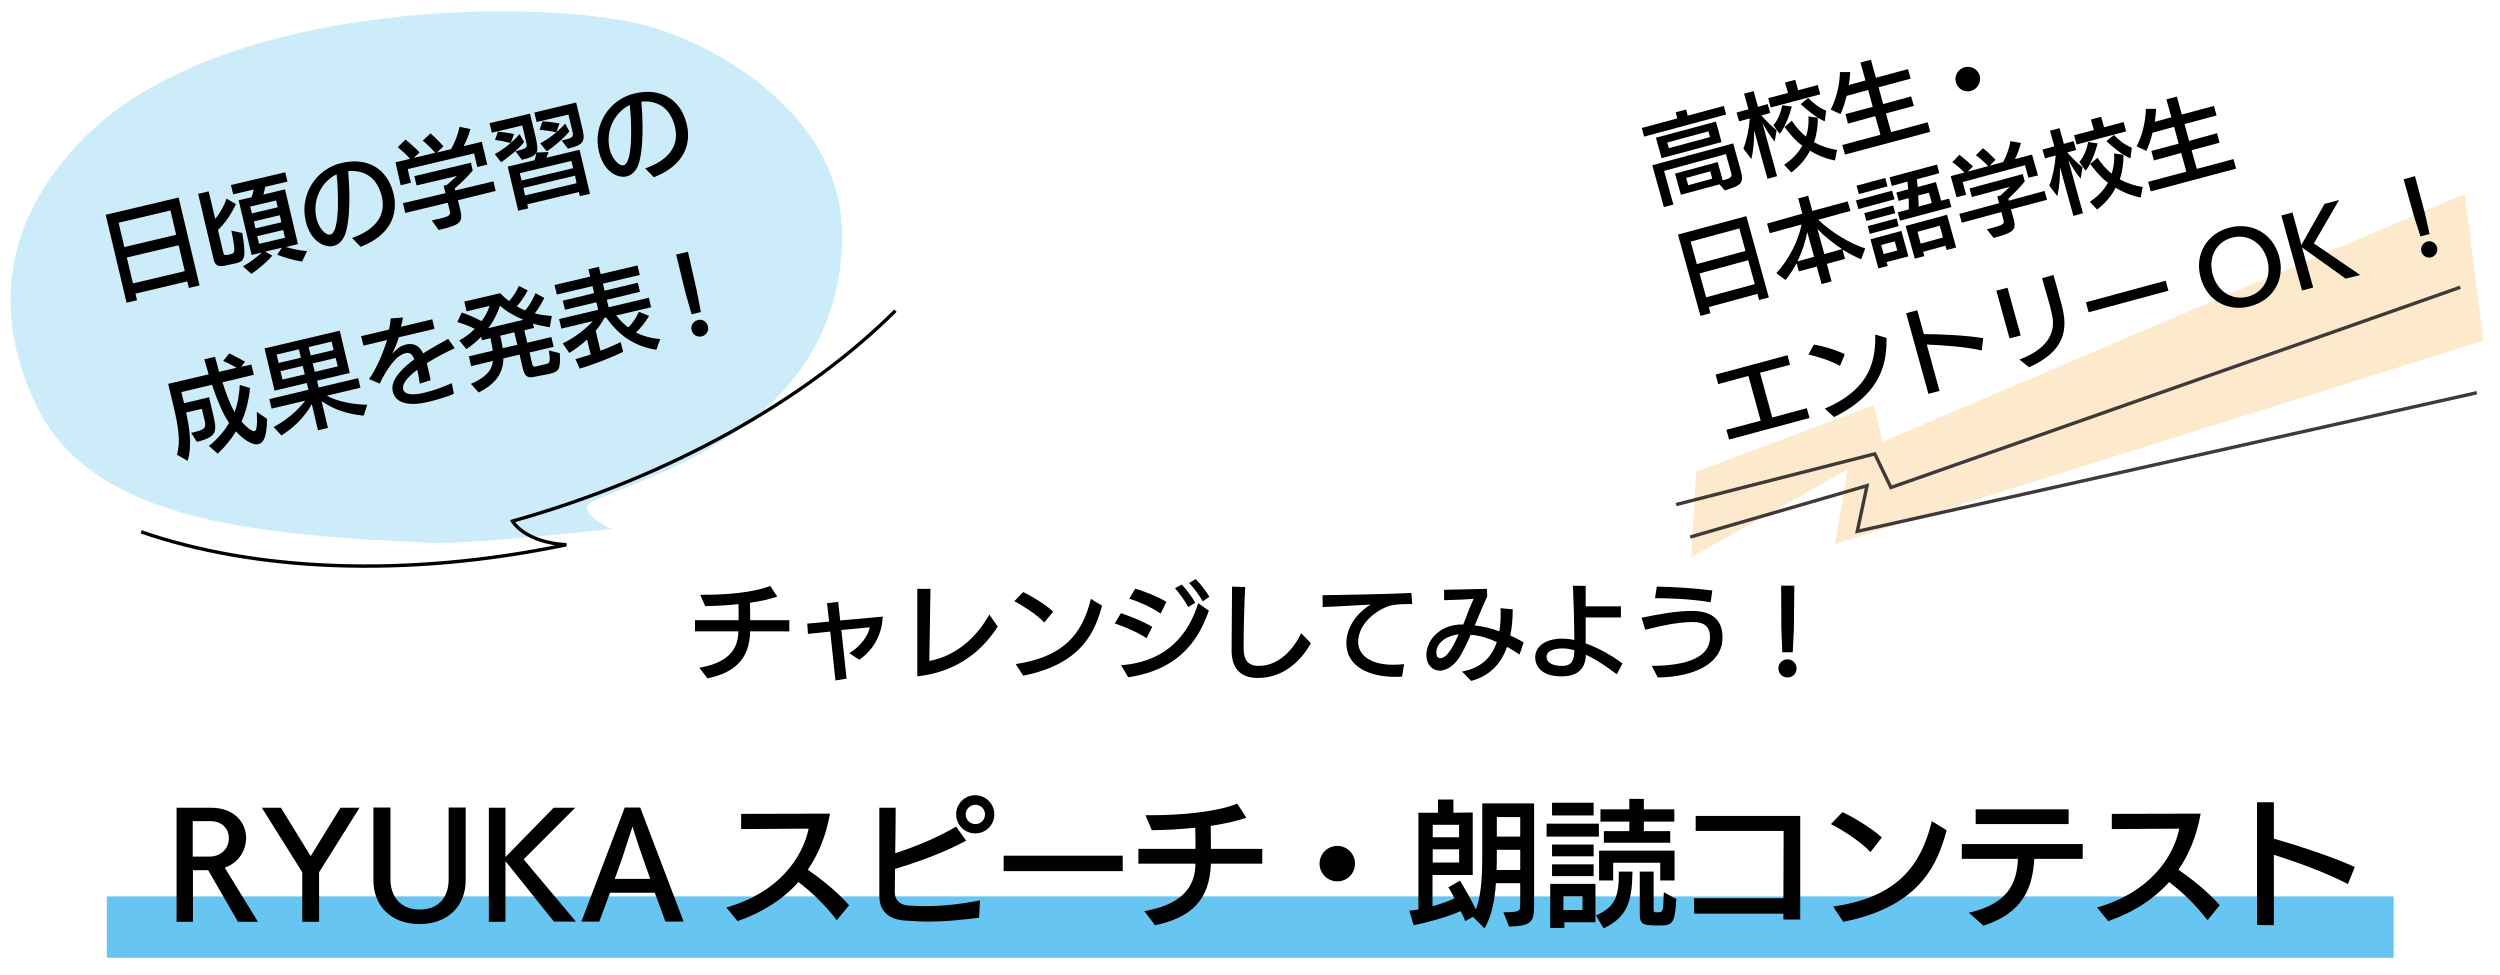 <?xml version="1.0" encoding="utf-8"?>
<!-- Generator: Adobe Illustrator 26.2.1, SVG Export Plug-In . SVG Version: 6.00 Build 0)  -->
<svg version="1.1" xmlns="http://www.w3.org/2000/svg" xmlns:xlink="http://www.w3.org/1999/xlink" x="0px" y="0px"
	 viewBox="0 0 1100 429" style="enable-background:new 0 0 1100 429;" xml:space="preserve">
<style type="text/css">
	.st0{opacity:0.2;fill:#F59600;}
	.st1{opacity:0.2;fill:#00A0E8;}
	.st2{opacity:0.2;fill:#FFDE00;}
	.st3{fill:none;stroke:#000000;stroke-width:1.5;}
	.st4{opacity:0.2;fill:#FFDE00;enable-background:new    ;}
	.st5{fill:none;stroke:#3E3A39;stroke-width:1.5;}
	.st6{opacity:0.6;fill:#00A0E8;}
	.st7{fill:#00A0E8;}
	.st8{fill:#3E3A39;}
</style>
<g id="レイヤー_3">
	<polygon class="st0" points="746.3,207.6 744.1,245.2 813,206.6 807.3,239.4 1092.7,149.9 1084.5,85.3 828.4,194.3 824.4,178.3 	
		"/>
</g>
<g id="レイヤー_2">
	<path class="st1" d="M34.4,63.3c-16.2,17.4-46.6,57.4-18.1,115.7c25,51.3,100,56.4,172.1,59.8c20,0.9,80.7-6.1,80.7-6.1
		s-18.2-8-7.1-12.7c1.2-0.5,2.8-1.2,4.6-1.9c27-11.6,103.9-34.5,103.9-114.9c0-47.6-45.3-78.6-81.4-90.6
		C247.8-1.1,95.8-2.7,34.4,63.3z"/>
	<path class="st3" d="M62.1,234c49.7,17.2,116.1,20.5,187.1,5.7c-18.6-1.1-23.7-10.4-23.7-10.4c70.1-19.7,129.4-53.7,168.5-92.6"/>
	<polyline class="st5" points="1089.8,172.8 817.2,233.8 821.5,213.7 743.7,236.3 	"/>
	<polyline class="st5" points="1082.5,126.4 832,214.5 824.9,199.7 737.5,222 	"/>
</g>
<g id="レイヤー_1">
	<g>
		<path d="M83.1,126.7l-0.7-2.9l-22.8,5.4l0.7,2.9l-4.6,1.1l-9.2-38.7l32.1-7.6l9.2,38.7L83.1,126.7z M75,92.6L52.2,98l2.5,10.7
			l22.8-5.4L75,92.6z M78.6,107.9l-22.8,5.4l2.7,11.4l22.8-5.4L78.6,107.9z"/>
		<path d="M99.4,116.8c-2.7,0.6-4.6,0.6-5.4-2.6l-6.8-28.9l4.6-1.1l2.9,12.1c2.2-2.6,3.9-5.8,5-8.9l4.1,2.4c-2,4.4-4.6,8.2-7.9,11.4
			l2.4,10.1c0.2,1,0.8,1,1.6,0.9l1.7-0.4c1.7-0.4,2.2-0.7,0.2-10.3l4.8,1c1.7,10.3,1.3,12.4-2.6,13.3L99.4,116.8z M132.9,115.1
			c-3.9-0.6-7.7-1.8-10.9-3l2-3.1l-7.3,1.7l3.1,1.8c-2.3,2.7-6.4,6.2-9.2,8l-3.7-3.3c2.8-1.5,6-4,8.3-6.1l-4.5,1.1l-5.7-24.1
			l5.7-1.3c0.4-1.1,0.7-2.3,0.9-3.4l-9,2.1l-1-4.1l23.9-5.6l1,4.1l-9.8,2.3c-0.2,1.2-0.5,2.3-0.8,3.4l9.5-2.3l5.7,24.1l-5.3,1.3
			c2.9,0.8,6.4,1.6,9.3,1.8L132.9,115.1z M121.5,88.2l-11.4,2.7l0.7,3l11.4-2.7L121.5,88.2z M123.1,94.7l-11.4,2.7l0.7,3.1l11.4-2.7
			L123.1,94.7z M124.6,101.2l-11.4,2.7l0.8,3.4l11.4-2.7L124.6,101.2z"/>
		<path d="M154.9,104.7c9.5-3.3,15.2-9.3,13.1-18.2c-1.8-7.6-6.9-11.9-14.8-11.2c1.2,14.4,0.2,23.9-1.4,28c-1.1,2.7-2.8,4.3-5,4.9
			c-4,1-10.2-2-12.3-11c-2.7-11.5,4.5-22.9,15.8-25.5c11.2-2.6,20.2,2.3,22.9,13.7c1.7,7.3,0.1,17.5-14.5,23.2L154.9,104.7z
			 M145.4,103.2c4.4-1,3.4-21,2.7-26.5c-6.3,3-10.9,10.9-8.8,19.6C140.1,99.8,143.1,103.8,145.4,103.2L145.4,103.2z"/>
		<path d="M210,73.5l-1.4-6l-29.2,6.9l1.4,6l-4.5,1.1L174,71.4l6.4-1.5c-1.4-1.7-3.6-3.7-5.4-5.1l3.4-3.4c2.1,1.6,4.8,4.2,6.2,5.7
			l-2.6,2.4l9.5-2.3c-1.4-1.6-3.6-3.8-5.5-5.3l3.4-3.2c2.2,1.8,4.5,4.3,5.7,5.7l-2.8,2.7l6.2-1.5c1.7-3.1,3-6.3,3.7-9.8l4.8,1
			c-0.7,2.7-1.9,5.3-3,7.5l8-1.9l2.4,10L210,73.5z M201.5,88.1l0.9,3.7c1.4,5.9,0.8,7-9.4,9.4l-3-4.2l3.5-0.8
			c4.8-1.2,4.8-1.6,4.3-3.8l-0.8-3.2l-18.7,4.5l-1-4.3l18.7-4.4l-0.8-3.3l1.5-0.4c1.5-1.3,3.2-2.8,4.4-3.9l-17.8,4.2l-1-4.1
			l24.9-5.9l0.8,3.4c-2.2,2.7-5.1,5.5-7.9,7.9l0.2,0.9l16.8-4l1,4.2L201.5,88.1z"/>
		<path d="M255.1,86.3l-0.4-1.8l-22.7,5.4l0.4,1.8l-4.4,1l-4.6-19.4l11.8-2.8c0.4-1.2,0.7-2.4,0.8-3.3c-0.8,1.4-2.7,2.3-6.4,3.1
			l-2.8-3.8l0.6-0.1c4.6-1.1,4.7-1.7,4.2-3.5l-1.8-7.7l-13.4,3.2l-1-4.2l17.8-4.2l2.5,10.4c0.7,3.1,1,5.2,0.4,6.7l5.3-0.2
			c-0.3,0.8-0.7,1.7-1,2.5l14.6-3.5l4.6,19.4L255.1,86.3z M230.6,62.5c-2,2.7-7.3,7-10.1,8.9l-2.8-3.6c3.9-2.1,8-5.4,10.9-8.8
			L230.6,62.5z M224.7,62.9c-2.1-0.5-4.9-1.1-6.9-1.3l1.3-3.7c2,0.2,5.1,0.6,7.1,1.1L224.7,62.9z M251.4,70.8l-22.7,5.4l0.8,3.2
			l22.7-5.4L251.4,70.8z M253,77.3l-22.7,5.4L231,86l22.7-5.4L253,77.3z M247.1,61.8l1-0.2c4.3-1,4.2-1.6,3.8-3.7l-1.8-7.5l-14,3.3
			l-1-4.2l18.4-4.4l2.5,10.4c1.5,6.2,1.6,8.1-6.1,9.9L247.1,61.8z M250.5,57.8c-1.9,2.6-7.1,7-9.9,8.8l-2.9-3.5
			c2.4-1.3,4.9-3,7.1-4.9c-2.2-0.5-5.2-0.9-7.4-1.1l1.3-3.7c2.3,0.1,5.4,0.5,7.5,0.9l-1.4,3.9c1.4-1.2,2.7-2.5,3.9-3.8L250.5,57.8z"
			/>
		<path d="M283.9,74.1c9.5-3.3,15.2-9.3,13.1-18.2c-1.8-7.6-6.9-11.9-14.8-11.2c1.2,14.4,0.2,23.9-1.4,28c-1.1,2.7-2.8,4.3-5,4.9
			c-4,1-10.2-2-12.3-11c-2.7-11.5,4.5-22.9,15.8-25.5c11.2-2.6,20.2,2.3,22.9,13.7c1.7,7.3,0.1,17.5-14.5,23.2L283.9,74.1z
			 M274.4,72.7c4.4-1,3.4-21,2.7-26.5c-6.3,3-10.9,10.9-8.8,19.6C269.1,69.3,272.1,73.2,274.4,72.7L274.4,72.7z"/>
		<path d="M117.5,184.3c-0.1,7.6-1.4,10.5-3.7,11.1c-2.9,0.7-6.9-2.2-10-5.6c-2.2,3.7-4.9,6.9-8,9.8l-3.9-3.4
			c3.6-2.8,6.6-6.2,8.9-10.1c-3-4.4-5.4-10.5-7.5-16.8l-13.5,3.2l1.2,4.9l11-2.6l1.7,7.2c1.8,7.6,2,10-6.2,12.2l-0.9,0.2l-2.5-4
			c0.8-0.1,1.4-0.2,1.9-0.4c4.6-1.1,4.7-2.2,4-5.2l-1.2-4.9l-6.9,1.6c1.4,6.3,2.7,14.3,0.7,21.3l-4.7-2.7c1.6-5.9,0.6-12.5-1.7-22
			l-2.2-9.2l17.8-4.2c-0.7-2.3-1.3-4.5-1.9-6.6l4.7-1.1c0.6,2,1.2,4.3,1.8,6.6l7.7-1.8c-1.9-1.1-4.3-2.3-5.9-3l2.7-3.3
			c2.1,1,4.8,2.4,6.9,3.6l-1.6,2.3l4.4-1l1.1,4.5l-13.8,3.3c1.5,4.8,3.3,9.6,5.3,13.1c1.4-3.6,2.1-7.6,2.3-11.9l4.5,1.3
			c-0.5,5.5-1.8,10.5-3.7,14.8c2.8,3.2,4.9,4.4,5.7,4.2c0.9-0.2,1.3-2.2,1-8.5L117.5,184.3z"/>
		<path d="M160,182.9c-6.9-0.7-13.1-2.6-18.5-6.4l2.8,11.8l-4.4,1l-2.7-11.5c-2.9,5.3-7.6,10.2-13.4,13.8l-3.4-3.7
			c5.8-3.1,10.7-7.4,13.9-11.6l-14.8,3.5l-1-4.2l17.2-4.1l-0.7-3l-14.2,3.4l-4.4-18.6l33.1-7.8l4.4,18.6l-14.4,3.4l0.7,3l17.4-4.1
			l1,4.2l-14.8,3.5c5,2.7,11.2,3.8,17.8,4L160,182.9z M131.5,153.7l-9.8,2.3l0.9,3.7l9.8-2.3L131.5,153.7z M133.2,161l-9.8,2.3
			l0.9,3.7l9.8-2.3L133.2,161z M145.9,150.3l-10.1,2.4l0.9,3.7l10.1-2.4L145.9,150.3z M147.7,157.5l-10.1,2.4l0.9,3.7l10.1-2.4
			L147.7,157.5z"/>
		<path d="M199.7,173.3c-3.6,1.5-7.7,2.7-11.6,3.6c-7.1,1.7-14,1.1-15.3-4.7c-1.3-5.6,5.8-11.4,9.5-14.1c-0.8-2.1-1.9-3.2-3.9-2.7
			c-5.2,1.2-9.7,10-11.3,13.4l-4.7-2c3.5-5.1,6.2-11.6,7.9-17.2l-10.4,2.5l-1-4.2l12.3-2.9c0.4-1.9,0.6-3.5,0.7-4.9l5.4-0.4
			c-0.2,1.4-0.5,2.8-0.9,4.1l13.8-3.3l1,4.2l-15.7,3.7c-0.8,2.6-1.9,5.2-2.9,7.3c1.7-1.9,3.4-3.5,6-4.1c3.4-0.8,5.9,0.4,7.6,3.9
			c4.1-2.6,7.4-4.4,11-6.4l2.9,4.1c-3.9,1.8-8.4,4.1-12.3,6.6c0.2,0.8,0.4,1.6,0.6,2.5c0.4,1.5,0.7,3.2,1.1,5l-4.8,1.5
			c-0.3-1.9-0.6-4.1-1.1-6.1c-1.8,1.4-7,5.3-6.2,8.6c0.8,3.4,7.5,2,9.7,1.4c3.8-0.9,7.8-2.4,11.7-4.1L199.7,173.3z"/>
		<path d="M235.6,165.7c-2.5,0.6-4.5,0.8-5.5-3.3l-1.5-6.4l-7.1,1.7c-0.1,6-2.8,10.9-10.9,15l-3.4-3.8c6.5-2.8,9.2-5.8,9.7-10.1
			l-9.6,2.3l-1-4.3l10.5-2.5l0-0.2c-0.3-1.8-0.6-3.5-1-5.3l-3.7,0.9l-0.4-1.5c-1.9,2-4.1,3.8-6.5,5.4l-3.1-3.8
			c2.6-1.4,4.9-3.2,6.8-5.1c-2.5-1.3-5.3-2.3-7.7-3l2-4.2c2.9,1,5.9,2.3,8.7,3.8c1.7-2.3,2.9-4.6,3.5-6.7l-10.1,2.4l-1-4.3l15.8-3.7
			c1.2,1.3,2.5,2.4,3.9,3.5c1.8-2,3.3-4.3,4.3-6.7l3.9,2c-1.2,2.2-2.9,4.9-4.8,7c1.2,0.7,2.4,1.3,3.7,1.8c2-2.4,3.4-4.9,4.5-7.6
			l3.9,2.1c-1.1,2.2-2.5,4.6-4.2,6.8c2.3,0.6,4.8,1,7.5,1.1l-0.9,5c-2.5-0.4-5-0.9-7.4-1.6l0.5,1.9l-4.3,1l1.3,5.5l10.6-2.5l1,4.3
			l-10.6,2.5l1.2,5.2c0.3,1.2,1,1.1,1.8,0.9l4.2-1c1.7-0.4,2.1-0.7,1.3-6l4.8,1.2c0.5,7.5-0.6,8.1-4.5,9.1L235.6,165.7z
			 M230.3,140.7c-3.9-1.6-7.4-3.6-10.3-6.2c-1.1,3.4-2.8,6.8-5.2,9.9L230.3,140.7z M226.3,146.2l-6.2,1.5c0.4,1.6,0.7,3.2,1,4.9
			c0.1,0.2,0.1,0.4,0.1,0.6l6.4-1.5L226.3,146.2z"/>
		<path d="M288.8,153.9c-10.3-1.6-16.9-6.9-22.1-14.2l-0.8,0.2c-1,1.9-2.2,3.8-3.8,5.6l2.1,8.8c3.3-1.2,6.5-2.6,8.9-3.8l1.1,4.3
			c-5.3,2.6-13.4,5.7-19.1,7.4l-1.9-4.2c2-0.5,4.3-1.3,6.7-2l-1.6-6.6c-2.5,2.3-5.2,4.3-7.8,5.9l-2.9-4.2c5.4-2.6,10.2-6.4,13.2-9.8
			l-13.8,3.3l-1-4.2l17.2-4.1l-0.8-3.3l-13.8,3.3l-1-4l13.8-3.3l-0.7-3.1l-15.7,3.7l-1-4.2l15.7-3.7l-0.8-3.2l4.6-1.1l0.8,3.2
			l16.2-3.8l1,4.2l-16.2,3.8l0.7,3.1l14.6-3.5l1,4l-14.6,3.5l0.8,3.3l17.7-4.2l1,4.2l-15.4,3.6c1.7,2.1,3.5,3.9,5.3,5.3
			c2.1-2.1,3.5-4.2,4.7-6.9l4.5,1.8c-1.4,2.4-3.6,5.3-5.8,7.3c3,1.5,6.4,2.5,10.7,2.9L288.8,153.9z"/>
		<path d="M304.3,138.3l-2.6-9.1l-4.2-17.2l5.2-1.2l3.9,17.2l1.8,9.3L304.3,138.3z M308.8,148c-2,0.5-4-0.7-4.5-2.7
			c-0.5-2,0.7-4,2.8-4.5c2-0.5,3.9,0.7,4.4,2.8C312,145.5,310.8,147.5,308.8,148z"/>
	</g>
	<g>
		<path d="M723.4,60.1l-1-3.8l15.6-4.2l-0.7-2.7l4.6-1.2l0.7,2.7l15.9-4.3l1,3.8L723.4,60.1z M756.6,81.1l-17,4.6l-2.6-9.3l18.8-5.1
			l2.2,8.1c3.8-1.1,4.2-1.6,3.7-3.4l-2.3-8.2l-27.2,7.4l4.1,14.8l-4.2,1.1L727,72.7l35.6-9.6l3.3,11.8c1.6,6,0.2,6.6-7,8.9
			L756.6,81.1z M731.1,69.6l-2.5-9l26.4-7.1l2.5,9L731.1,69.6z M751.7,57.8l-18.1,4.9l0.7,2.5l18.1-4.9L751.7,57.8z M752.5,75.4
			l-10.6,2.9l0.9,3.2l10.6-2.9L752.5,75.4z"/>
		<path d="M777.7,78.7l-5.9-21.4c0.1,4.7-0.3,8.9-1.2,12.7l-3.5-4.6c1.4-3.6,2.5-8.8,2.8-13.3l-4.7,1.3l-1.1-3.9l5.2-1.4l-1.9-6.9
			l4.2-1.1l1.9,6.9l4.3-1.2l1.1,3.9l-3.9,1.1c2.4,2.7,4.7,4.9,6.7,6.5l-0.8,5c-1.9-2.1-3.8-5.3-5.4-8.1l6.4,23.3L777.7,78.7z
			 M779.1,47.3l-1.1-4.1l8.7-2.3l-1.3-4.6l4.5-1.2l1.3,4.6l8.6-2.3l1.1,4.1L779.1,47.3z M780.3,55.1c2.4-2.9,3.3-6,3.9-8.8l4.2,0.6
			c-1,3.7-2.9,9-5.3,12L780.3,55.1z M807.4,70.6c-3.8-0.7-7.6-2.2-11-4.3c-1.8,3.5-4.3,6.6-8.2,9.6l-3.2-3.4c3.4-2.3,6-4.8,8-8.4
			c-3.2-2.3-5.7-5.5-7.8-8.2l3.2-2.8c1.8,2.8,3.9,5.1,6.2,7c1.1-3.1,1.3-6.3,1.1-8.9l4.1,0.6c0.1,3.2-0.3,6.9-1.6,10.8
			c3.1,1.7,6.5,2.8,10.1,3.4L807.4,70.6z M802.9,53.4c-3.4-1.4-7.9-5-10.6-7.6l3.3-2.7c1.7,1.8,4.6,4.3,7.9,5.6L802.9,53.4z"/>
		<path d="M811.8,68l-1.2-4.2l16.8-4.5l-2.3-8.2l-12,3.3l-1.1-4.2l12-3.2l-2-7.4l-9.5,2.6c-0.7,3-1.6,5.7-2.7,8l-4.3-2
			c2.6-5,3.9-10.7,4.1-16.5l4.5,0c-0.1,1.8-0.3,3.8-0.6,5.7l7.3-2l-2.2-7.9l4.6-1.2l2.2,7.9l14.1-3.8l1.2,4.2l-14.1,3.8l2,7.4
			l12.3-3.4l1.2,4.2l-12.3,3.3l2.3,8.2l16.1-4.3l1.1,4.2L811.8,68z"/>
		<path d="M867.2,40c-2.9,0.8-5.8-0.9-6.6-3.8c-0.8-2.9,0.9-5.8,3.8-6.6c2.9-0.8,5.9,0.9,6.7,3.7C871.8,36.2,870.1,39.2,867.2,40z"
			/>
		<path d="M774,132l-0.7-2.7l-21.4,5.8l0.7,2.7l-4.4,1.2l-9.9-35.8l30.1-8.1l9.9,35.8L774,132z M765.3,100.5l-21.4,5.8l2.7,9.9
			l21.4-5.8L765.3,100.5z M769.2,114.5l-21.4,5.8l2.9,10.5l21.4-5.8L769.2,114.5z"/>
		<path d="M818.9,114.1c-2.8-1.2-5.5-2.6-8.2-4.3l1.1,4.1l-8,2.2l2.1,7.7l-4.4,1.2l-2.1-7.7l-7.9,2.1l-1-3.6c-1.4,2.6-3,5.2-4.9,7.4
			l-4-3c5.3-5.8,9.6-13.9,11.1-21.4l-14,3.8l-1.2-4.2L793,94l-1.8-6.7l4.4-1.2l1.8,6.7l15.6-4.2l1.2,4.2L800,96.7
			c6,5.6,13.8,10.4,20.7,12.6L818.9,114.1z M795.2,102.1c-0.9,4.5-2.3,8.8-4.3,12.9l7.3-2L795.2,102.1z M810.5,109.6
			c-3.8-2.5-7.5-5.4-10.8-8.8l3,11L810.5,109.6z"/>
		<path d="M817.7,92l-1.1-3.8l15.9-4.3l1.1,3.8L817.7,92z M817.9,85.4l-1-3.7l12.6-3.4l1,3.7L817.9,85.4z M821.2,97.2l-0.9-3.4
			l12.7-3.4l0.9,3.4L821.2,97.2z M822.7,102.9l-0.9-3.4l12.7-3.4l0.9,3.4L822.7,102.9z M830.1,115.3l0.5,1.7l-4.1,1.1l-3.5-12.8
			l13.6-3.7l3.1,11.2L830.1,115.3z M833.7,106.2l-6,1.6l1.1,4l6-1.6L833.7,106.2z M836,97.1l-1-3.7l4.9-1.3c0-1.4,0-3.1-0.1-4.9
			l-4.4,1.2l-1-3.7l5.2-1.4c-0.1-1.2-0.2-2.3-0.3-3.4l-6.9,1.9l-1-3.8l20.9-5.6l1,3.8l-9.9,2.7c0.1,1.1,0.3,2.3,0.4,3.4l8-2.2
			l2.3,8.2l3.5-0.9l1,3.7L836,97.1z M856.5,110l-0.5-1.9l-9.8,2.7l0.5,1.9l-4.2,1.1l-4-14.4l18.2-4.9l4,14.4L856.5,110z M853.5,99.3
			l-9.8,2.7l1.4,5.2l9.8-2.7L853.5,99.3z M848.7,84.8L844,86c0.1,1.8,0.2,3.5,0.2,4.9l5.8-1.6L848.7,84.8z"/>
		<path d="M892.5,78.2l-1.5-5.5l-27.4,7.4l1.5,5.6l-4.2,1.1l-2.6-9.3l6-1.6c-1.4-1.5-3.5-3.4-5.3-4.5l3.1-3.3c2,1.5,4.6,3.8,6,5.1
			l-2.3,2.3l9-2.4c-1.3-1.4-3.5-3.4-5.4-4.8l3.1-3.1c2.1,1.6,4.4,3.9,5.5,5.1l-2.5,2.6l5.9-1.6c1.5-2.9,2.7-6,3.2-9.2l4.6,0.8
			c-0.6,2.5-1.6,5-2.6,7.1l7.5-2l2.6,9.2L892.5,78.2z M884.8,92.1l1,3.5c1.5,5.4,1,6.5-8.6,9.1l-3-3.8l3.3-0.9
			c4.5-1.3,4.5-1.7,3.9-3.7l-0.8-3L863.2,98l-1.1-3.9l17.5-4.7l-0.8-3l1.4-0.4c1.4-1.2,2.9-2.7,4.1-3.8l-16.7,4.5l-1-3.8l23.4-6.3
			l0.9,3.2c-2,2.5-4.7,5.3-7.2,7.6l0.2,0.9l15.7-4.3l1.1,3.9L884.8,92.1z"/>
		<path d="M912.3,95l-5.9-21.4c0.1,4.7-0.3,8.9-1.2,12.7l-3.5-4.6c1.4-3.6,2.5-8.8,2.8-13.3l-4.7,1.3l-1.1-3.9l5.2-1.4l-1.9-6.9
			l4.2-1.1l1.9,6.9l4.3-1.2l1.1,3.9l-3.9,1.1c2.4,2.7,4.7,4.9,6.7,6.5l-0.8,5c-1.9-2.1-3.8-5.3-5.4-8.1l6.4,23.3L912.3,95z
			 M913.7,63.6l-1.1-4.1l8.7-2.3l-1.3-4.6l4.5-1.2l1.3,4.6l8.6-2.3l1.1,4.1L913.7,63.6z M914.9,71.3c2.4-2.9,3.3-6,3.9-8.8l4.2,0.6
			c-1,3.7-2.9,9-5.3,12L914.9,71.3z M941.9,86.9c-3.8-0.7-7.6-2.2-11-4.3c-1.8,3.5-4.3,6.6-8.2,9.6l-3.2-3.4c3.4-2.3,6-4.8,8-8.4
			c-3.2-2.3-5.7-5.5-7.8-8.2l3.2-2.8c1.8,2.8,3.9,5.1,6.2,7c1.1-3.2,1.3-6.3,1.1-8.9l4.1,0.6c0.1,3.2-0.3,6.9-1.6,10.8
			c3.1,1.7,6.5,2.8,10.1,3.4L941.9,86.9z M937.4,69.7c-3.4-1.4-7.9-5-10.6-7.6l3.3-2.7c1.7,1.8,4.6,4.3,7.9,5.6L937.4,69.7z"/>
		<path d="M946.3,84.2l-1.1-4.2l16.8-4.5l-2.3-8.2l-12,3.3l-1.1-4.2l12-3.2l-2-7.4l-9.5,2.6c-0.7,3-1.6,5.7-2.7,8l-4.3-2
			c2.6-5,3.9-10.7,4.1-16.5l4.5,0c-0.1,1.8-0.3,3.8-0.6,5.7l7.3-2l-2.2-7.9l4.6-1.2l2.2,7.9l14.1-3.8l1.2,4.2l-14.1,3.8l2,7.4
			l12.3-3.4l1.1,4.2l-12.3,3.3l2.3,8.2l16.1-4.3l1.2,4.2L946.3,84.2z"/>
	</g>
	<g>
		<path d="M760.8,193.4l-1.2-4.3l15.1-4l-5.4-19.7l-13.3,3.6l-1.1-4.2l31.6-8.5l1.1,4.2l-13.2,3.5l5.4,19.7l15.2-4.1l1.2,4.3
			L760.8,193.4z"/>
		<path d="M809.6,161c-4.1-2.4-10.3-4.2-13.9-5l2.4-4.4c3.1,0.5,9.7,2.2,13.6,4.3L809.6,161z M802.9,179.8
			c17.3-7.5,22.6-17.8,22.2-32.6l5,1.5c0,9.8-1.2,24-23.1,34.8L802.9,179.8z"/>
		<path d="M872,154.2c-7.8-1.7-17.1-2.3-24.2-2.6l5.6,20.4l-4.9,1.3l-9.8-35.5l4.9-1.3l2.9,10.5c5.8,0,18.9,0.5,26.1,1.8L872,154.2z
			"/>
		<path d="M884.2,148.9l-5.8-21l4.9-1.3l5.8,21L884.2,148.9z M888.5,158.2c14.4-5.4,15.9-13.6,14.3-20.1c-0.3-1.2-0.6-2.5-0.9-3.8
			c-1.3-4.6-2.8-9.7-3.4-11.9l5-1.4c0.3,0.9,1.3,4.4,2.3,8.1c0.5,1.8,1,3.7,1.4,5.3c2.6,10,2,19.8-14.4,27.2L888.5,158.2z"/>
		<path d="M919,137.4l-1.2-4.4l35.1-9.5l1.2,4.4L919,137.4z"/>
		<path d="M968.3,122.2c-2.8-10,2.5-19.3,12.5-22c10-2.7,19.3,2.6,22,12.6c2.8,10-2.5,19.2-12.5,21.9
			C980.3,137.5,971,132.2,968.3,122.2z M997.6,114.3c-2.1-7.5-8.6-11.6-15.6-9.7c-7,1.9-10.5,8.7-8.4,16.2
			c2.1,7.5,8.6,11.6,15.6,9.7C996.1,128.6,999.6,121.8,997.6,114.3z"/>
		<path d="M1032.1,122.6l-19.2-13.7l4.9,17.6l-4.9,1.3l-9.1-33l4.9-1.3l3.9,14.3l10.2-18.1l6.4-1.7l-11.1,19.1l20.4,13.9
			L1032.1,122.6z"/>
		<path d="M1065,104l-2.8-8.7l-4.6-16.4l5-1.4L1067,94l2,9L1065,104z M1069.8,113.2c-1.9,0.5-3.9-0.6-4.4-2.5
			c-0.5-1.9,0.6-3.8,2.5-4.4s3.9,0.6,4.4,2.5C1072.8,110.7,1071.7,112.7,1069.8,113.2z"/>
	</g>
	<g>
		
			<rect x="536.7" y="-95.2" transform="matrix(6.123234e-17 -1 1 6.123234e-17 142.207 958.119)" class="st6" width="27" height="1006.2"/>
		<g>
			<path d="M330.1,277.8c-0.4,12.2-6.7,18.1-18.8,20.7l-3.6-4.7c11.5-2,17.1-7.1,17.2-16h-19.1v-4.9h19.2c0-2.5,0-5.1-0.1-7.1
				c-4.9,0.6-10,0.8-14.6,0.9l-2.2-5h1.4c9.9,0,21.9-0.9,29.4-3.9l3.1,4.7c-3.5,1.2-7.6,2.1-12,2.7c0,2.6,0.1,5.2,0.1,7.7h17.2v4.9
				H330.1z"/>
			<path d="M367.6,299.4l-2.3-21.5l-9.8,1l-0.3-4.5l9.6-0.9l-0.9-8.1l4.9-0.6l0.9,8.2l18.7-1.7c-0.4,8.6-4.5,14.9-10.3,19l-4.4-2.9
				c5.1-3.1,8.4-7.9,9-11.4l-12.5,1.2l2.3,21.4L367.6,299.4z"/>
			<path d="M439,275.7c-5.7,8.8-15.9,19.7-35.4,21.9v-38.5l5.8,0c0,2.5-0.4,24-0.5,31.7c11.2-2,20.6-9.9,26.4-20.4L439,275.7z"/>
			<path d="M459.5,273.9c-3.6-3.8-9.7-7.5-13.2-9.4l3.9-4c3.1,1.5,9.6,5.2,13.2,8.6L459.5,273.9z M446.9,292.2
				c20.5-3.1,29.2-12.6,33.1-28.7l4.9,3c-2.9,10.6-8.3,25.6-34.7,30.8L446.9,292.2z"/>
			<path d="M504.5,280.8c-4.3-2.8-9.9-5.1-14-6.5l2.7-4.5c3.7,1.2,9.6,3.5,13.8,6L504.5,280.8z M493.3,292.7
				c20.7-1.6,29.9-14.3,33.9-27.3l4.7,3.3c-3.8,10.6-11.2,25.7-35.5,29.3L493.3,292.7z M510.7,270c-4-2.8-9.7-5.3-13.8-6.6l2.6-4.4
				c3.8,1.1,9.7,3.4,13.7,5.8L510.7,270z M522.8,267.1c-1.3-2.6-4.1-6.4-5.8-8.3l3-1.6c1.6,1.7,4.6,5.5,5.9,8L522.8,267.1z
				 M529.2,264.6c-1.4-2.5-4-6.1-6-8.1l2.9-1.7c1.7,1.7,4.6,5.2,6,7.8L529.2,264.6z"/>
			<path d="M576.8,283c-5.2,9.2-13.2,15.3-23.4,15.3c-6.1,0-11.5-2.8-11.5-12.1c0-9.3,0.2-18.7,0.2-28.1l5.8,0.2
				c-0.5,9-0.7,18.1-0.7,27.1c0,5.3,2.3,7.6,6.6,7.6c10.7,0,16.9-10.4,18.7-14.4L576.8,283z"/>
			<path d="M616.9,297.7c-1.1,0.1-2.1,0.1-3.2,0.1c-10.9,0-21.3-4.3-21.3-14.8c0-7.2,4.8-13.4,10.7-17c-5.8,0.3-14.9,0.9-21.1,1.1
				l-0.1-5.2c9-0.2,28.2-0.4,39.1-1l0.4,4.9h-2.7c-2.3,0-5.9,0.2-8.3,1.1c-6.3,2.5-12.8,8.3-12.8,15.6c0,5.7,5.3,10,15.5,10
				c1.5,0,3.1-0.1,4.7-0.3L616.9,297.7z"/>
			<path d="M668.6,288c-1.7-1.2-3.6-2.3-5.5-3.4c-2.5,7.1-7.2,12.7-15.8,15l-4-4.1c8.3-1.6,13-6.1,15.3-13
				c-3.7-1.7-7.5-2.9-11.5-3.2c-1.7,4-3.5,7.6-5.2,10.3c-3.2,4.7-7,5.5-8.3,5.5c-3.3,0-6-2.6-6-6.8c0-7,6.3-13.2,14.7-13.5
				c0.2,0,1.3,0,1.5,0c0.9-2.2,1.7-4.1,2.3-5.9c0.6-1.6,2.1-5,2.3-5.4c0,0-4.4,0.3-4.8,0.3l-8.2,0.3v-4.6l18.8-0.4l0.2,3.3
				c-1.9,4-3.7,8.5-5.5,12.8c3.6,0.4,7.2,1.2,10.8,2.6c0.4-2.3,0.6-4.7,0.6-7.4c0-0.9,0-1.9-0.1-2.8l5.4,0.5c0,4-0.3,7.9-1.1,11.5
				c2,0.9,4,1.9,5.9,3.1L668.6,288z M633.8,289.6c3.2,0,6.2-6.4,8-10.5c-4.8,0.5-9.8,3.4-9.8,8C632,288.5,632.4,289.6,633.8,289.6
				L633.8,289.6z"/>
			<path d="M711.4,296.7c-3.8-2.9-8.6-6.3-13.6-8.6c-0.3,6.9-4.3,9.5-10.8,9.5c-8.8,0-11.5-4.5-11.5-8.4c0-5.2,5.2-8.2,11.8-8.2
				c1.8,0,3.6,0.2,5.4,0.6c0-7.3-0.3-17.5-0.6-23.9l5.6,0.1v9l15.5,0v4.9l-15.5,0c0,4,0,8,0,11.4c4.7,1.7,10.2,4.4,16.2,8.8
				L711.4,296.7z M687.6,285.3c-3.1,0-7.1,0.8-7.1,3.7c0,2.9,3.2,4,6.9,4c4.5,0,5.3-3.1,5.3-6.9C691,285.6,689.3,285.3,687.6,285.3z
				"/>
			<path d="M757.9,280.5c0,11.1-11.6,17.3-28.5,17.6l-2.6-5.1c10.9-0.1,25.6-1.9,25.6-12.7c0-4.9-2.9-6.6-7.5-6.6
				c-6.6,0-13.8,1.6-21,3.4l-1.6-5.3c7.7-1.6,15.4-3,22.4-3C752.5,268.9,757.9,272,757.9,280.5L757.9,280.5z M752.7,265
				c-8.8-1.5-18.5-1.8-24.5-1.8l0.8-5.1c7.2,0.1,17.4,0.8,24.4,1.7L752.7,265z"/>
			<path d="M786.5,298.1c-2.2,0-4-1.7-4-4c0-2.2,1.7-4,4-4c2.2,0,4,1.8,4,4C790.5,296.4,788.7,298.1,786.5,298.1z M784.2,286.9
				l-0.4-10.2l-0.1-19h5.8l-0.2,19l-0.5,10.3H784.2z"/>
			<path d="M104.7,405.6l-13.1-22.7h-6.7v22.7h-7.2v-50.2h15.1c10.4,0,15.5,6.6,15.5,13.4c0,0.7,0,9.5-9.4,13l14.6,23.8H104.7z
				 M92.1,376.9c5.1,0,8.6-3.4,8.6-8.2c0-3.7-2.7-7.4-8.1-7.4h-7.8v15.6H92.1z"/>
			<path d="M133,405.6v-21.8l-17.8-28.4h8.4l13.1,21.3l13.1-21.3h8.4l-17.8,28.4v21.8H133z"/>
			<path d="M197.4,355.3h7.5v32c0,11.1-7.6,19.3-20.3,19.3c-12.7,0-20.3-8.2-20.3-19.3v-32h7.5v31.7c0,6.8,3.9,13.2,12.8,13.2
				c9.5,0,12.8-6.7,12.8-13.2V355.3z"/>
			<path d="M243.8,405.6l-21.4-26.7v26.7h-7.3v-50.2h7.3v21.7l21.2-21.7h9.5l-22.7,22.7l23,27.4H243.8z"/>
			<path d="M292.8,405.5l-4.7-12.7h-19.7l-4.7,12.7h-7.9l19.1-50.2h6.8l19.1,50.2H292.8z M282.9,377.6c-1.7-4.7-4.5-13.5-4.6-13.9
				c-0.2,0.4-3,9.3-4.5,13.8l-3.3,9.2h15.6L282.9,377.6z"/>
			<path d="M368.2,404.9c-5.7-7.4-11.6-12.8-16.9-16.8c-8.1,9.1-18.2,14.2-26.8,17.2l-4.9-6c22.9-6.5,33.5-21.8,36.2-34.7l-29.7,0.2
				v-6.7l39.1-0.1c-1.8,10.1-5.3,18.2-9.8,24.7c5.5,3.7,12.8,9.5,18.2,15.6L368.2,404.9z"/>
			<path d="M430.8,403.8c-8.9,1.1-15.4,1.7-22,1.7c-3.6,0-7.2-0.2-11.2-0.5c-6.1-0.5-10.7-3.7-10.7-10.9v-38.7h7.2
				c0,1-0.1,16.7-0.2,20c11.2-3.6,20.2-7.8,26.8-11.7l4.4,6.2c-10.4,5.6-21.6,9.5-31.3,12.4c0,4.8-0.1,8.8-0.1,10.3
				c0,3,1.8,5.4,5.6,5.8c2.8,0.2,5.4,0.3,8,0.3c7.4,0,14.8-0.8,23.9-2.5L430.8,403.8z M420.7,358.3c0-4.6,3.7-8.4,8.4-8.4
				c4.6,0,8.4,3.7,8.4,8.4c0,4.7-3.7,8.4-8.4,8.4C424.5,366.7,420.7,363,420.7,358.3z M433.4,358.3c0-2.3-1.9-4.2-4.2-4.2
				s-4.3,1.9-4.3,4.2c0,2.4,1.9,4.3,4.3,4.3S433.4,360.7,433.4,358.3z"/>
			<path d="M441.6,383.3v-6.8H494v6.8H441.6z"/>
			<path d="M532.8,380c-0.5,16-8.7,23.8-24.6,27.1l-4.7-6.2c15-2.7,22.4-9.3,22.5-20.9h-25.1v-6.5H526c0-3.3,0-6.6-0.1-9.3
				c-6.5,0.7-13.1,1-19.1,1.1l-2.8-6.6h1.9c13,0,28.6-1.2,38.5-5.1l4,6.2c-4.6,1.6-10,2.7-15.7,3.6c0.1,3.4,0.1,6.8,0.1,10.1h22.6
				v6.5H532.8z"/>
			<path d="M588.4,387.8c-4.3,0-7.8-3.5-7.8-7.8s3.5-7.8,7.8-7.8c4.3,0,7.8,3.5,7.8,7.8S592.8,387.8,588.4,387.8z"/>
			<path d="M661.5,401.4c7.3,0,7.4-0.5,7.4-3.5v-9.3h-10.7c-0.5,7.5-1.9,14.5-5,19.9l-5.1-5.1l-3.4,1.9c-0.4-1.1-1.1-2.7-2-4.4
				c-6.2,2.7-15.3,5.2-20.7,6.2l-1.9-6.4c1.4-0.1,2.7-0.4,4-0.5v-42.6h8.6v-5.8h6.8v5.8l8.5-0.1V385h-17.7v13.7
				c3.2-0.8,6.4-1.9,9.7-3.4c-1-2-2-3.8-2.7-4.9l5.1-2.9c2.4,3.9,5.1,8.7,7,12.7c2.5-6.7,2.8-15.6,2.8-24.7v-22h22.8v44.7
				c0,7-0.7,9.3-11,9.5L661.5,401.4z M642,362.9h-11.6v5.5H642V362.9z M642,373.7h-11.6v5.8H642V373.7z M668.9,373.9h-10.3v1.8
				c0,2.4,0,4.8-0.1,7.1h10.4V373.9z M668.9,359.5h-10.3v8.6h10.3V359.5z"/>
			<path d="M680.5,368.1v-5.7h23v5.7H680.5z M688.3,405.8v2.5h-6.2v-19.4H702v16.9L688.3,405.8z M682.9,358.8v-5.6h18.3v5.6H682.9z
				 M682.9,376.8v-5.2h18.3v5.2H682.9z M682.9,385.5v-5.2h18.3v5.2H682.9z M696.3,394.4h-8.4v6h8.4V394.4z M702.2,402.8
				c8.4-3.7,10.1-8.2,10.1-18.6v-0.7h6c-0.2,13.5-2.4,20-12.7,25L702.2,402.8z M730.5,387.4v-7.8h-20.7v7.8h-6.2v-13.1h33.2v13.1
				H730.5z M705.7,370.8v-5.1h11.2v-4.2h-12.7v-5.4h12.7v-4.6h6.4v4.6h13.4v5.4h-13.4v4.2h11.6v5.1H705.7z M726.8,407.1
				c-4.5,0-5.3-1.2-5.3-5.3v-18.3h6.1v16.4c0,1.3,0.1,1.5,1.1,1.5h1.1c1.6,0,1.9-0.8,2.1-3.9c0,0,0.1-4.3,0.2-4.9l5.5,3
				c-0.7,10.1-1.3,11.6-6.9,11.6H726.8z"/>
			<path d="M784.7,404.7v-2.7h-39.3v-6.8h39.3l0.1-29.6h-38.7v-6.6h46v45.6H784.7z"/>
			<path d="M823,374.9c-4.7-5-12.7-9.9-17.4-12.3l5.1-5.3c4,1.9,12.6,6.8,17.3,11.2L823,374.9z M806.6,398.9
				c26.9-4,38.3-16.5,43.4-37.6l6.5,4c-3.7,13.9-10.9,33.5-45.5,40.3L806.6,398.9z"/>
			<path d="M895.1,377.9c-0.8,13.4-5.4,23.9-22.4,29.4l-6.4-5.7c17.3-4,21.1-12.9,21.6-23.7h-24.7v-6.5h53.2v6.5H895.1z
				 M869.3,362.6v-6.5h40.9v6.5L869.3,362.6z"/>
			<path d="M971.3,404.9c-5.7-7.4-11.6-12.8-16.9-16.8c-8.1,9.1-18.2,14.2-26.8,17.2l-4.9-6c22.9-6.5,33.5-21.8,36.2-34.7l-29.7,0.2
				v-6.7l39.1-0.1c-1.8,10.1-5.3,18.2-9.8,24.7c5.5,3.7,12.8,9.5,18.2,15.6L971.3,404.9z"/>
			<path d="M1033.1,389c-10.2-5.3-22.9-9.8-32.6-12.9v31l-7.4-0.1v-54h7.4V369c8.1,2.3,26.1,8,35.6,12.5L1033.1,389z"/>
		</g>
	</g>
</g>
</svg>
